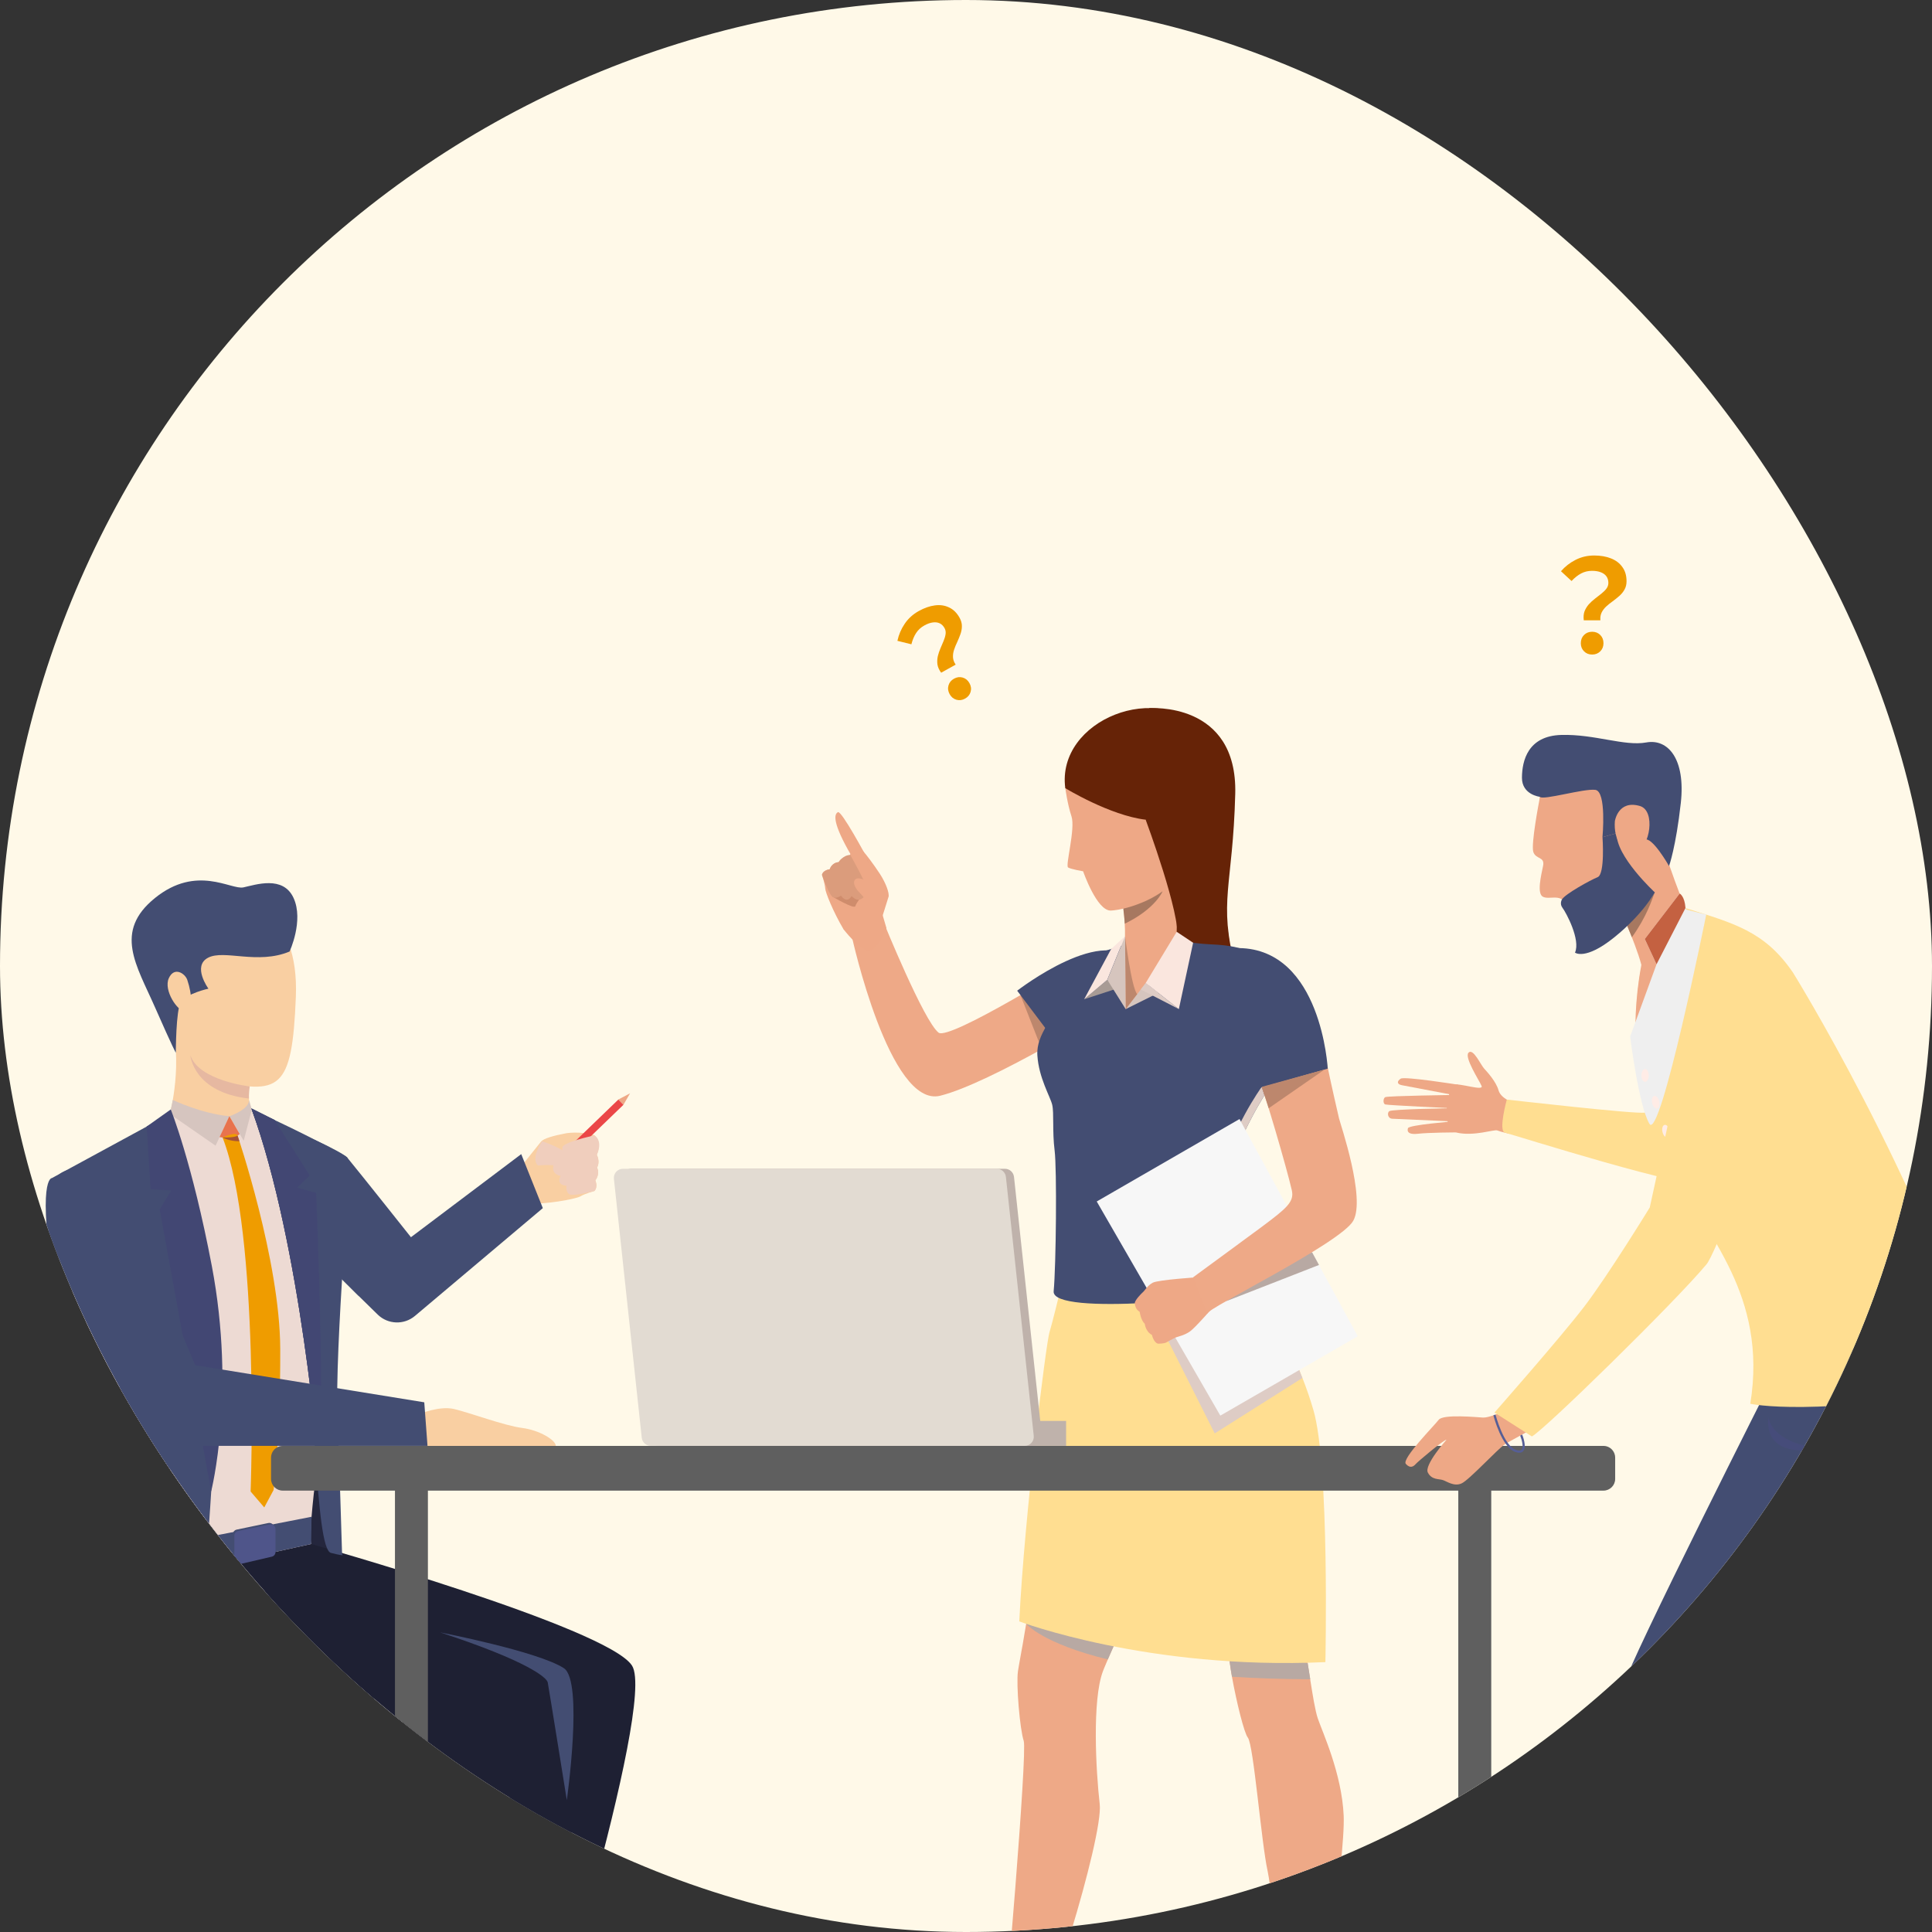 <svg width="360" height="360" viewBox="0 0 360 360" fill="none" xmlns="http://www.w3.org/2000/svg">
<rect x="0" y="0" width="360" height="360" fill="#333333" stroke="none"/>
<g clip-path="url(#clip0_1024_18930)">
<rect width="360" height="360" rx="180" fill="#FFF9E8"/>
<g style="mix-blend-mode:multiply">
<path d="M201.157 190.465H187.781C192.908 187.491 197.29 184.756 197.29 184.756L201.157 190.465Z" fill="#D7D8DB"/>
</g>
<path d="M245.612 383.909C245.849 387.124 239.541 385.216 239.541 385.216C239.541 385.216 237.4 354.027 236.208 348.666C235.019 343.309 233.59 325.096 232.52 323.785C231.833 322.948 230.392 317.102 229.556 312.432C229.482 311.998 229.406 311.574 229.34 311.163C229.128 309.833 228.978 308.664 228.937 307.826C228.926 307.583 228.922 307.371 228.928 307.186C228.933 307.015 228.949 306.871 228.97 306.758C229.274 305.318 223.896 290.342 220.117 278.716C218.269 273.034 216.806 268.152 216.569 266.044C216.083 261.658 207.597 251.001 202.254 244.668C199.764 241.717 197.953 239.704 197.953 239.704C197.953 239.704 201.39 238.389 206.941 237.609H206.945C211.142 237.016 216.553 236.732 222.602 237.553C225.613 237.961 228.786 238.646 232.043 239.704C232.043 239.704 238.114 247.441 240.257 252.561C242.399 257.68 245.972 268.899 245.493 277.592C245.015 286.282 242.159 302.591 242.994 306.281C243.36 307.896 243.723 310.261 244.093 312.636L244.134 312.9C244.597 315.859 245.067 318.78 245.554 320.21C246.446 322.828 250.017 330.449 250.375 338.305C250.731 346.161 245.375 380.688 245.612 383.903V383.909Z" fill="#EEA987"/>
<path d="M225.868 264.859C225.826 265.73 223.35 271.498 220.133 278.721C216.468 286.939 211.847 297.042 208.75 303.949C208.597 304.293 208.447 304.63 208.301 304.956C207.556 306.623 206.916 308.072 206.426 309.214C206.142 309.874 205.909 310.428 205.73 310.867C205.646 311.078 205.574 311.258 205.514 311.414C203.491 316.777 204.203 329.978 204.917 336.171C205.63 342.36 194.205 379.147 191.943 379.505C189.681 379.861 186.47 379.505 186.826 378.312C187.182 377.124 191.467 326.525 190.755 324.384C190.041 322.24 189.325 313.906 189.681 311.414C189.753 310.903 189.903 310.084 190.096 309.004C190.389 307.39 190.792 305.194 191.21 302.574C191.881 298.369 192.609 293.076 193.013 287.358C193.797 276.399 201.087 248.958 202.268 244.671C202.345 244.393 202.396 244.212 202.417 244.14C202.775 242.95 203.084 239.707 203.084 239.707C204.448 238.896 205.737 238.2 206.955 237.613H206.959C214.825 233.826 219.677 234.584 222.616 237.556C229.436 244.451 225.946 263.268 225.868 264.857V264.859Z" fill="#EEA987"/>
<g style="mix-blend-mode:multiply">
<path d="M208.749 303.947C208.595 304.291 208.446 304.628 208.3 304.954C207.555 306.621 206.915 308.07 206.425 309.212C194.268 306.246 191.211 302.574 191.211 302.574C193.802 302.111 200.736 302.817 208.751 303.947H208.749Z" fill="#B8A9A3"/>
</g>
<g style="mix-blend-mode:multiply">
<path d="M244.144 312.908C238.776 312.883 233.933 312.713 229.566 312.437C229.493 312.003 229.417 311.579 229.351 311.169C229.139 309.839 228.989 308.67 228.948 307.831C228.936 307.588 228.932 307.376 228.938 307.191C237.29 308.652 243.666 309.881 243.666 309.881L244.104 312.641L244.144 312.906V312.908Z" fill="#B8A9A3"/>
</g>
<path d="M246.967 309.71C213.935 311.227 189.924 302.122 189.924 302.122C190.91 282.195 194.921 250.335 195.547 248.281C195.809 247.413 196.265 245.655 196.702 243.916C196.967 242.848 197.229 241.79 197.435 240.942L197.439 240.938C197.692 239.892 197.867 239.172 197.867 239.172C197.867 239.172 222.18 237.48 230.018 239.009C230.962 239.193 231.664 239.423 232.059 239.709C232.315 239.894 232.576 240.106 232.843 240.339C236.032 243.148 239.831 249.442 242.688 256.755L242.692 256.767C243.451 258.702 244.141 260.71 244.736 262.744C247.773 273.102 246.967 309.71 246.967 309.71Z" fill="#FFDE91"/>
<path d="M200.214 179.396C200.214 179.396 176.862 193.968 174.886 192.418C172.124 190.251 164.62 171.764 164.62 171.764L158.742 174.561C158.742 174.561 165.752 206.528 175.195 204.174C184.638 201.821 206.317 188.411 206.317 188.411L200.212 179.394L200.214 179.396Z" fill="#EEA987"/>
<path d="M190.148 185.424L194.12 195.509L197.905 193.383L190.148 185.424Z" fill="#BD876D"/>
<path d="M214.135 131.965C214.135 131.965 230.619 130.594 230.169 147.938C229.72 165.282 226.97 167.892 230.179 180.148C233.388 192.404 214.107 173.189 214.107 173.189L214.137 131.965H214.135Z" fill="#662307"/>
<path d="M157.164 173.138C157.164 173.138 159.949 176.76 161.669 177.143C163.388 177.526 165.178 172.948 165.178 172.948L164.242 169.752L157.166 173.138H157.164Z" fill="#EEA886"/>
<path d="M164.048 171.925C164.048 171.925 165.383 167.747 165.566 167.104C165.75 166.46 165.097 164.569 163.912 162.768C162.763 161.018 161.312 159.09 160.806 158.588C160.543 158.326 160.398 158.03 159.528 158.423C158.659 158.816 158.139 159.625 158.139 159.625C158.139 159.625 156.84 159.605 156.276 160.652C156.276 160.652 155.053 160.689 154.605 161.982C154.605 161.982 153.413 162.05 153.166 163.017C153.166 163.017 153.742 164.801 153.765 165.522C153.786 166.244 155.239 169.873 157.167 173.139C157.167 173.139 160.032 175.607 164.048 171.927V171.925Z" fill="#EEA886"/>
<path d="M160.987 166.502C160.987 166.502 159.549 168.171 159.382 168.844C159.215 169.517 155.018 167.014 155.018 167.014C155.018 167.014 158.91 164.808 160.985 166.5L160.987 166.502Z" fill="#CF8C6C"/>
<path d="M161.026 159.011C161.026 159.011 163.348 163.932 162.57 164.358C161.792 164.782 161.248 164.467 161.248 164.467L161.125 166.933C161.125 166.933 160.121 168.52 158.686 166.964C158.686 166.964 157.902 168.543 156.694 166.876C156.694 166.876 155.712 167.688 155.018 167.015C154.321 166.342 153.166 163.017 153.166 163.017C153.166 163.017 153.238 162.206 154.605 161.983C154.605 161.983 154.961 160.718 156.276 160.652C156.276 160.652 157.021 159.357 158.441 159.298C158.441 159.298 159.252 158.137 160.806 158.589C160.806 158.589 160.942 158.797 161.026 159.013V159.011Z" fill="#DB9C7C"/>
<path d="M165.532 166.937C165.532 166.937 162.715 164.461 160.584 163.784C160.101 163.63 159.607 163.57 159.282 163.961C158.96 164.352 159.113 165.315 160.278 166.451C161.443 167.585 162.431 169.586 162.431 169.586C162.431 169.586 163.972 170.401 165.534 166.937H165.532Z" fill="#EEA886"/>
<path d="M158.434 159.294C158.434 159.294 161.308 164.41 161.275 165.009C161.242 165.61 163.158 164.587 163.15 164.071C163.142 163.556 161.067 159.005 160.799 158.582C160.53 158.162 158.949 157.855 158.434 159.292V159.294Z" fill="#EEA886"/>
<path d="M161.401 159.574C161.401 159.574 156.82 151.025 156.145 151.336C155.165 151.79 155.428 154.157 159.292 160.537C163.05 166.741 161.403 159.572 161.403 159.572L161.401 159.574Z" fill="#EEA886"/>
<path d="M198.965 197.115L189.535 184.603C189.535 184.603 206.393 171.543 211.594 179.847C211.594 179.847 211.963 193.527 198.965 197.115Z" fill="#434D72"/>
<path d="M238.077 198.815C238.077 198.815 237.962 199.255 237.737 199.879C237.515 200.504 237.188 201.313 236.77 202.056C236.439 202.639 236.037 203.326 235.603 204.065C235.191 204.763 234.755 205.504 234.327 206.249C232.057 210.198 229.786 215.597 228.562 217.295C228.165 217.844 227.86 218.429 227.628 219.028V219.038C226.504 221.934 227.088 225.147 227.133 226.314C227.278 230.422 232.826 240.338 232.826 240.338C230.326 241.764 195.89 245.339 196.335 240.607C196.782 235.874 196.956 217.83 196.51 214.348C196.065 210.865 196.423 207.385 196.065 205.864C195.709 204.347 193.565 200.863 193.299 196.668C193.031 192.472 196.779 189.792 196.51 186.579C196.246 183.364 199.19 178.363 201.511 178.186C203.833 178.007 209.725 175.955 209.725 175.955L218.919 174.971C218.919 174.971 221.509 175.772 225.435 175.955C229.363 176.132 231.507 176.488 235.525 178.542C239.542 180.596 238.077 198.813 238.077 198.813V198.815Z" fill="#434D72"/>
<path d="M212.975 133.739C208.836 133.618 199.706 135.878 198.506 146.866C198.506 146.866 198.895 149.815 199.657 152.122C200.42 154.428 198.473 161.314 199.023 161.641C199.572 161.968 201.824 162.355 201.824 162.355C201.824 162.355 204.382 169.785 207.006 169.67C209.629 169.555 219.526 167.309 224.023 157.916C228.521 148.521 229.688 134.221 212.977 133.739H212.975Z" fill="#EEA886"/>
<path d="M208.914 166.118C208.914 166.118 209.116 167.196 209.303 168.783C209.398 169.594 209.492 170.537 209.552 171.537C209.715 174.303 209.581 174.846 209.556 180.255C209.556 180.255 213.806 182.708 219.295 175.077C219.295 175.077 218.76 165.556 221.911 160.522C225.062 155.49 208.914 166.12 208.914 166.12V166.118Z" fill="#EEA886"/>
<path d="M198.5 146.863C198.5 146.863 206.803 151.945 213.482 152.741C220.161 153.537 223.05 159.693 223.05 159.693C223.05 159.693 232.944 146.764 224.567 136.628C216.189 126.492 196.8 134.117 198.5 146.863Z" fill="#662307"/>
<path d="M209.309 169.311C209.404 170.122 209.526 171.118 209.587 172.116C215.332 169.328 216.635 166.082 216.635 166.082C213.257 168.5 209.309 169.311 209.309 169.311Z" fill="#A77860"/>
<path d="M213.479 152.742C213.479 152.742 220.142 170.662 219.343 174.974C219.343 174.974 222.869 174.367 229.15 176.287C229.15 176.287 226.113 144.316 213.479 152.74V152.742Z" fill="#662307"/>
<path d="M221.582 175.551L209.76 188.028C209.144 186.898 209.301 176.107 209.301 176.107C209.301 176.107 212.474 173.258 221.582 175.551Z" fill="#EEA886"/>
<path d="M10.86 334.033L9.022 341.702L-6.217 405.243H-9.979L2.915 341.702L4.502 333.881L10.86 334.033Z" fill="#858585"/>
<path d="M29.515 334.033L27.677 341.702L12.438 405.243H8.678L21.569 341.702L23.158 333.881L29.515 334.033Z" fill="#858585"/>
<path d="M79.099 405.243H75.335L60.1 341.702L58.262 334.033L64.618 333.881L79.099 405.243Z" fill="#858585"/>
<path d="M4.521 333.881L10.879 334.033L9.041 341.702H2.934L4.521 333.881Z" fill="#6E6E6E"/>
<path d="M29.496 334.033L27.658 341.702H21.551L23.14 333.881L29.496 334.033Z" fill="#6E6E6E"/>
<path d="M66.203 341.702H60.1L58.262 334.033L64.618 333.881L66.203 341.702Z" fill="#6E6E6E"/>
<path d="M-17.829 245.434L-17.845 245.316C-17.843 245.313 -17.841 245.309 -17.839 245.305C-17.819 245.272 -17.783 245.22 -17.725 245.15C-17.608 245.012 -17.399 244.808 -17.037 244.562C-16.312 244.068 -14.977 243.41 -12.553 242.779L-12.553 242.779C-10.379 242.209 -7.326 241.668 -3.049 241.287L-3.049 241.287C1.731 240.859 8.034 240.634 16.34 240.806L40.043 271.566L40.162 271.475L40.043 271.566L74.194 315.882L74.21 315.979C74.224 316.067 74.245 316.198 74.272 316.366C74.325 316.704 74.4 317.194 74.488 317.803C74.665 319.023 74.896 320.723 75.11 322.643C75.533 326.437 75.892 331.079 75.653 334.576H2.218L2.21 334.576C2.208 334.576 2.205 334.575 2.202 334.575C2.195 334.575 2.186 334.574 2.174 334.572C2.14 334.568 2.089 334.56 2.02 334.545C1.884 334.514 1.68 334.454 1.423 334.334C0.91 334.096 0.178 333.619 -0.665 332.669C-2.352 330.768 -4.484 326.97 -6.197 319.391C-8.126 310.858 -11.039 292.331 -13.471 275.931C-14.687 267.732 -15.782 260.067 -16.573 254.451C-16.969 251.643 -17.288 249.348 -17.509 247.755C-17.619 246.958 -17.705 246.337 -17.763 245.915L-17.829 245.434Z" fill="#F7F7F7" stroke="#BFB2AB" stroke-width="0.3"/>
<path d="M40.177 271.477L14.304 325.507L8.006 322.887C8.006 322.887 5.001 322.933 -12.576 242.633C-10.392 242.062 -7.33 241.519 -3.048 241.138C1.753 240.708 8.084 240.482 16.43 240.657L40.177 271.475V271.477Z" fill="#BFB2AB"/>
<path d="M73.587 327.159C73.587 327.159 13.281 328.527 8.646 323.699C1.395 316.146 27.06 316.329 34.377 316.168C41.694 316.006 73.587 327.159 73.587 327.159Z" fill="#BFB2AB"/>
<path d="M97.355 217.058C97.355 217.058 100.353 213.267 100.827 212.703C101.3 212.139 103.161 211.606 105.34 211.196C107.516 210.785 110.579 211.299 110.826 211.602C111.073 211.906 111.457 212.079 111.554 213.137C111.653 214.195 111.204 215.175 111.204 215.175C111.204 215.175 111.885 216.389 111.252 217.556C111.252 217.556 111.844 218.733 110.933 219.939C110.933 219.939 111.482 221.106 110.756 221.925C110.756 221.925 108.891 222.463 108.243 222.88C107.596 223.296 103.659 224.125 99.8 224.286C99.8 224.286 96.163 223.078 97.355 217.06V217.058Z" fill="#F9CFA2"/>
<path d="M78.066 263.523C78.066 263.523 81.814 261.893 84.625 262.551C87.436 263.208 94.021 265.665 97.273 266.073C100.526 266.482 103.624 268.372 103.564 269.454C103.503 270.535 78.451 271.418 78.331 268.956C78.21 266.493 78.066 263.523 78.066 263.523Z" fill="#F9CFA2"/>
<path d="M97.342 217.059C97.342 217.059 92.448 220.276 92.341 221.264C92.164 222.896 93.174 227.966 93.294 227.895C93.415 227.823 100.674 224.238 100.674 224.238L97.342 217.059Z" fill="#EEA886"/>
<path d="M62.312 289.778L52.721 288.103L59.114 271.998L62.312 289.778Z" fill="#24263D"/>
<path d="M114.192 390.681H98.21C98.21 390.681 85.799 332.938 84.292 329.367C82.788 325.792 23.175 325.603 18.849 321.275C16.943 319.367 15.148 316 14.137 311.92C14.071 311.653 14.012 311.389 13.952 311.12C13.012 306.816 12.962 301.803 14.539 296.908C14.798 296.093 15.107 295.278 15.463 294.472C16.541 292.041 18.072 290.647 19.791 289.946C22.709 288.76 26.171 289.559 28.892 290.645C31.585 291.718 33.552 293.076 33.552 293.076C33.552 293.076 36.308 293.663 40.608 294.597C54.282 297.569 83.552 304.077 89.275 306.509C96.8 309.708 101.312 311.023 101.877 312.624C102.439 314.223 114.192 390.677 114.192 390.677V390.681Z" fill="#1E2033"/>
<path d="M57.969 287.704C57.969 287.704 113.246 303.257 117.77 310.368C122.378 317.609 99.341 390.681 99.341 390.681H83.544C83.544 390.681 98.777 322.217 96.896 319.208C95.016 316.199 11.707 319.115 27.222 294.475C42.737 269.835 57.969 287.704 57.969 287.704Z" fill="#1E2033"/>
<path d="M101.149 225.115L77.32 245.202C75.288 246.912 72.292 246.809 70.388 244.959C69.371 243.973 68.179 242.806 66.889 241.536V241.532C65.884 240.54 64.818 239.482 63.73 238.389C63.727 238.385 63.727 238.383 63.727 238.383C57.656 232.277 50.956 225.172 50.252 222.906C48.935 218.673 48.238 212.935 52.214 210.866C54.293 209.786 64.046 214.896 64.654 215.635C67.613 219.241 76.573 230.536 76.573 230.536L97.124 215.054L101.147 225.114L101.149 225.115Z" fill="#434D72"/>
<path d="M45.444 167.893C45.444 167.893 55.788 169.505 55.128 185.762C54.424 203.149 52.219 204.178 39.708 201.186C34.062 199.836 28.801 191.782 30.87 177.77C32.938 163.757 45.444 167.894 45.444 167.894V167.893Z" fill="#F9CFA2"/>
<path d="M46.701 206.73C46.701 206.73 60.69 213.353 61.894 214.542C64.455 217.068 62.592 244.63 61.464 254.316C60.336 264.003 57.233 284.881 57.984 287.701L27.237 294.472C27.237 294.472 17.364 258.547 17.082 252.811C16.8 247.075 9.561 220.365 13.039 218.202C16.518 216.04 31.657 207.575 31.657 207.575L46.701 206.729V206.73Z" fill="#EDDAD3"/>
<path d="M27.232 294.474L25.727 288.927L58.049 282.631L57.979 287.704L27.232 294.474Z" fill="#434D72"/>
<path d="M44.097 285.022L50.004 283.789C50.548 283.674 51.062 284.092 51.062 284.648V288.937C51.062 289.346 50.78 289.7 50.383 289.793L44.476 291.17C43.925 291.298 43.398 290.88 43.398 290.314V285.881C43.398 285.465 43.69 285.107 44.097 285.022Z" fill="#434D72"/>
<path d="M46.893 206.771C46.893 206.771 53.301 223.326 56.02 240.211C58.792 257.429 58.656 288.6 61.663 289.361C64.67 290.121 63.742 289.614 63.742 289.614C63.742 289.614 63.178 270.781 62.904 264.538C62.291 250.603 65.668 216.267 64.656 215.637C61.653 213.77 52.576 209.218 46.895 206.771H46.893Z" fill="#434D72"/>
<path d="M46.39 204.17C46.39 205.179 46.471 206.107 46.699 206.725C46.699 206.725 45.009 213.321 31.656 207.572C31.656 207.572 34.294 197.741 31.656 189.496L46.699 198.832C46.699 198.832 46.514 200.316 46.431 202.048C46.39 202.748 46.368 203.491 46.39 204.17Z" fill="#F9CFA2"/>
<path d="M32.203 204.959C32.203 204.959 37.452 207.499 42.747 207.989L40.166 213.48L31.656 207.579L32.201 204.959H32.203Z" fill="#D6C5BF"/>
<path d="M42.75 207.989C42.75 207.989 46.444 206.766 46.416 204.959L46.918 206.772L45.413 212.562L42.752 207.987L42.75 207.989Z" fill="#D6C5BF"/>
<path d="M53.958 177.303C53.958 177.303 56.642 171.546 54.699 167.319C52.756 163.093 47.678 164.849 45.359 165.351C43.041 165.853 36.667 161.05 28.893 167.319C21.12 173.588 25.425 179.834 28.871 187.67C32.32 195.507 32.765 196.166 32.765 196.166C32.765 196.166 32.763 188.157 33.701 186.746C34.803 185.087 38.839 184.224 38.839 184.224C38.839 184.224 35.768 180.022 38.777 178.455C41.786 176.887 48.016 179.789 53.958 177.303Z" fill="#434D72"/>
<path d="M34.901 182.595C34.493 181.395 32.468 180.032 31.453 182.282C30.438 184.533 33.083 188.489 34.524 188.489C35.965 188.489 35.841 185.354 34.9 182.595H34.901Z" fill="#F9CFA2"/>
<path d="M42.736 207.99L44.666 211.307C44.666 211.307 43.773 212.332 40.906 211.884L42.736 207.992V207.99Z" fill="#E8734D"/>
<path d="M44.264 211.592C44.264 211.592 52.155 234.818 52.217 251.307C52.279 267.795 50.978 277.639 50.978 277.639L49.241 280.887L46.699 277.921C46.699 277.921 48.492 230.041 41.471 211.95C41.471 211.95 43.968 210.76 44.26 211.592H44.264Z" fill="#EF9C00"/>
<path d="M46.536 202.443C46.421 203.199 46.357 204.022 46.378 204.701C35.992 203.511 35.478 196.662 35.478 196.662C37.097 201.383 46.536 202.441 46.536 202.441V202.443Z" fill="#E6B8A1"/>
<path d="M115.233 204.872L103.629 216.07L104.576 217.051L116.18 205.853L115.233 204.872Z" fill="#EB4747"/>
<path d="M115.223 204.878L117.403 203.721L116.17 205.86L115.223 204.878Z" fill="#EEA886"/>
<path d="M110.252 211.687C110.252 211.687 104.752 212.874 104.775 213.866C104.798 214.858 105.354 215.179 105.354 215.179L103.244 216.789C103.244 216.789 102.357 218.699 104.462 219.11C104.462 219.11 103.47 220.806 105.555 220.934C105.555 220.934 105.341 222.352 106.29 222.601C107.239 222.848 110.756 221.926 110.756 221.926C110.756 221.926 111.435 221.368 110.933 219.94C110.933 219.94 111.864 218.839 111.252 217.557C111.252 217.557 111.878 216.554 111.203 215.177C111.203 215.177 112.446 212.825 110.824 211.602C110.824 211.602 110.482 211.633 110.25 211.685L110.252 211.687Z" fill="#F0CEBD"/>
<path d="M100.996 212.645C100.996 212.645 104.614 213.802 106.298 215.405C106.68 215.766 106.985 216.198 106.806 216.739C106.627 217.282 105.699 217.719 104.106 217.309C102.511 216.896 100.247 217.177 100.247 217.177C100.247 217.177 98.744 216.218 100.996 212.645Z" fill="#F0CEBD"/>
<path d="M105.616 335.425C105.616 335.425 102.238 314.335 102.059 313.481C101.88 312.627 98.441 309.552 82.008 304.168C82.008 304.168 100.275 307.72 105.066 310.84C108.758 313.244 105.618 335.427 105.618 335.427L105.616 335.425Z" fill="#434D72"/>
<path d="M271.732 275.404V408.074H277.873V275.404H271.732Z" fill="#5F5F5F"/>
<path d="M73.594 275.406L73.594 408.076H79.734L79.734 275.406H73.594Z" fill="#5F5F5F"/>
<path d="M46.84 206.527L51.152 208.688L57.711 219.03L55.367 221.296L58.909 222.28C58.909 222.28 60.671 265.295 59.391 273.587C59.391 273.587 56.195 232.192 46.84 206.527Z" fill="#434D72"/>
<path d="M46.84 206.529L51.453 210.151L57.711 219.032L56.295 223.27L58.911 222.28C58.911 222.28 59.556 264.844 59.393 273.587C59.393 273.587 56.197 232.192 46.842 206.527L46.84 206.529Z" fill="#434D72"/>
<path d="M46.84 206.527L51.152 208.688L57.711 219.03L55.367 221.296L58.909 222.28C58.909 222.28 60.671 265.295 59.391 273.587C59.391 273.587 56.195 232.192 46.84 206.527Z" fill="#424773"/>
<path d="M41.475 211.952C41.475 211.952 42.671 212.669 44.614 212.654L44.266 211.594C44.266 211.594 43.865 212.014 41.477 211.952H41.475Z" fill="#A65237"/>
<path d="M98.21 390.682L89.055 365.094L90.788 356.73L98.21 390.682Z" fill="#434D72"/>
<path d="M38.386 315.059C37.721 316.266 15.213 308.924 13.422 307.652C13.356 307.387 13.48 307.92 13.422 307.652C12.482 303.347 12.971 301.803 14.546 296.909C24.302 295.701 38.081 295.717 38.081 295.717C38.081 295.717 39.051 313.849 38.386 315.06V315.059Z" fill="#434D72"/>
<path d="M39.88 269.421C39.799 271.008 39.696 272.615 39.612 274.243L39.591 274.264C38.498 292.112 36.872 310.785 36.872 310.785C35.125 312.244 17.497 308.564 9.758 306.858C8.023 306.475 7.093 304.57 7.871 302.972C9.204 300.229 11.137 295.483 13.03 288.094C16.429 274.924 13.771 262.269 10.248 240.837C6.745 219.402 9.651 219.527 9.651 219.527L31.659 207.572C33.102 213.053 38.933 232.942 40.314 244.34C40.808 248.502 40.499 258.457 39.883 269.421H39.88Z" fill="#434D72"/>
<path d="M39.864 269.42C39.782 271.007 39.679 272.614 39.595 274.242L39.574 274.263C39.574 274.263 34.025 274.996 29.374 272.884C24.704 270.762 21.462 254.682 21.234 253.838C21.709 254.766 29.168 269.42 31.002 269.42H39.864Z" fill="#434D72"/>
<path d="M66.891 241.533C65.885 240.541 64.819 239.483 63.732 238.39C63.728 238.386 63.728 238.384 63.728 238.384C63.728 238.384 63.928 231.444 62.66 225.043C62.66 225.043 66.469 234.282 66.889 241.533H66.891Z" fill="#434D72"/>
<path d="M31.1 208.016L27.336 209.912L28.056 221.598L32.132 223.804L29.746 225.344L38.802 279.189C38.802 279.189 43.441 260.952 38.928 237.201C35.244 217.809 31.1 208.016 31.1 208.016Z" fill="#434D72"/>
<path d="M31.817 206.73L27.336 209.911L28.056 221.597L31.922 221.838L29.748 225.341L39.346 277.902C39.346 277.902 43.985 259.665 39.473 235.914C35.789 216.52 31.817 206.729 31.817 206.729V206.73Z" fill="#424773"/>
<path d="M12.095 218.204C17.868 215.848 23.853 223.846 27.049 231.841C30.246 239.835 36.358 254.38 36.358 254.38L79.056 261.299L79.659 269.417H29.84C29.84 269.417 10.86 235.414 9.543 231.181C8.227 226.949 7.949 219.896 12.097 218.204H12.095Z" fill="#434D72"/>
<path d="M300.964 271.604V275.572C300.964 276.78 299.984 277.756 298.78 277.756H52.69C51.482 277.756 50.506 276.78 50.506 275.572V271.604C50.506 271.346 50.549 271.099 50.634 270.871C50.934 270.025 51.743 269.42 52.69 269.42H298.78C299.725 269.42 300.534 270.025 300.834 270.871C300.921 271.099 300.964 271.346 300.964 271.604Z" fill="#5F5F5F"/>
<path d="M213.492 183.174L209.76 188.031L215.832 185.012L213.492 183.174Z" fill="#D6C5BE"/>
<path d="M209.639 174.455C209.639 174.455 210.829 184.052 211.895 185.244L209.753 188.032L209.637 174.455H209.639Z" fill="#BD876D"/>
<path d="M219.263 173.627L213.479 183.173L219.66 188.03L222.321 175.667L219.263 173.627Z" fill="#FAE6DE"/>
<g style="mix-blend-mode:multiply">
<path d="M219.672 188.031L212.564 184.378L213.49 183.174L219.672 188.031Z" fill="#DECCC5"/>
</g>
<g style="mix-blend-mode:multiply">
<path d="M202.016 186.194L208.03 184.235L206.32 182.57L202.016 186.194Z" fill="#A89B95"/>
</g>
<path d="M209.625 174.455L207.042 176.836L202.016 186.195L206.32 182.572L209.625 174.455Z" fill="#FAE6DE"/>
<path d="M209.639 174.455L209.753 188.032L206.334 182.572L209.639 174.455Z" fill="#D6C5BE"/>
<g style="mix-blend-mode:multiply">
<path d="M235.607 204.066C235.195 204.764 234.759 205.505 234.331 206.25C232.062 210.199 229.79 215.598 228.566 217.296C228.17 217.845 227.864 218.43 227.633 219.029C229.125 210.823 235.102 202.518 235.102 202.518L235.607 204.066Z" fill="#DECCC5"/>
</g>
<g style="mix-blend-mode:multiply">
<path d="M242.682 256.768L226.347 267.096L214.104 242.75L230.008 239.01C230.951 239.195 231.653 239.424 232.048 239.71C232.305 239.895 232.566 240.107 232.832 240.34C236.022 243.149 239.821 249.443 242.678 256.756L242.682 256.768Z" fill="#DECCC5"/>
</g>
<path d="M204.359 223.878L227.392 263.781L252.998 248.994L230.965 208.516L204.359 223.878Z" fill="#F7F7F7"/>
<g style="mix-blend-mode:multiply">
<path d="M228.398 242.491L245.777 235.707L244.486 233.334C244.486 233.334 236.595 236.125 228.398 242.493V242.491Z" fill="#B8A9A3"/>
</g>
<path d="M215.786 250.378C215.786 250.378 216.834 250.382 217.293 250.162C217.293 250.162 218.099 249.696 218.69 249.398C218.879 249.305 219.044 249.227 219.157 249.188C219.625 249.024 220.705 248.809 221.724 248.103C222.741 247.396 226.349 243.22 226.349 243.22L224.645 240.63L223.397 237.977C223.397 237.977 215.825 238.465 214.8 239.013C214.701 239.068 214.603 239.124 214.518 239.184C213.695 239.733 213.314 240.488 212.915 240.824C212.769 240.949 211.404 242.285 211.452 242.855C211.517 243.644 211.882 244.166 212.359 244.426C212.359 244.426 212.555 245.967 213.314 246.687C213.314 246.687 213.448 248.114 214.648 248.739C214.648 248.739 214.948 250.172 215.79 250.378H215.786Z" fill="#EEA886"/>
<path d="M231.39 177.992C231.39 177.992 238.384 175.989 242.393 183.697C246.402 191.405 246.511 194.673 247.289 198.396C248.236 202.93 249.276 207.392 249.508 208.393C249.739 209.395 254.526 223.302 252.155 227.48C249.772 231.68 224.87 243.794 225.024 244.719C225.178 245.645 222.336 237.99 222.336 237.99C222.336 237.99 233.3 229.962 235.159 228.57C239.765 225.123 241.201 223.938 240.711 221.785C239.779 217.695 235.622 203.449 234.697 201.483C233.773 199.516 225.495 180.499 231.39 177.994V177.992Z" fill="#EEA987"/>
<path d="M234.012 202.929L247.404 199.124C247.404 199.124 246.237 176.896 230.886 176.659C220.679 176.501 234.012 202.929 234.012 202.929Z" fill="#434D72"/>
<path d="M246.809 199.295L236.405 206.503L235.109 202.52L246.809 199.295Z" fill="#BD876D"/>
<path d="M188.946 219.3L194.133 267.54C194.24 268.543 193.456 269.417 192.447 269.417H122.774C121.909 269.417 121.181 268.763 121.088 267.902L115.9 219.662C115.793 218.658 116.579 217.785 117.587 217.785H187.257C188.125 217.785 188.85 218.439 188.944 219.3H188.946Z" fill="#BFB2AB"/>
<path d="M198.654 264.771H186.447V269.416H198.654V264.771Z" fill="#BFB2AB"/>
<path d="M190.935 269.419H121.265C120.401 269.419 119.674 268.763 119.58 267.902L114.393 219.662C114.284 218.66 115.07 217.783 116.077 217.783H185.748C186.615 217.783 187.343 218.439 187.436 219.3L192.071 262.401L192.623 267.538C192.73 268.54 191.947 269.417 190.935 269.417V269.419Z" fill="#E2DBD2"/>
<path d="M44.368 285.289L50.275 284.056C50.82 283.943 51.333 284.359 51.333 284.915V289.204C51.333 289.613 51.051 289.967 50.654 290.06L44.748 291.437C44.197 291.566 43.67 291.147 43.67 290.581V286.149C43.67 285.732 43.962 285.374 44.368 285.289Z" fill="#4F558A"/>
<path d="M378.718 379.804C378.241 381.348 364.245 380.938 364.245 380.938C364.245 380.938 351.692 328.015 350.39 324.249C349.906 322.851 348.778 314.874 347.557 305.497C347.411 304.392 347.267 303.272 347.125 302.138C346.891 300.339 346.658 298.508 346.43 296.686C346.374 296.242 346.318 295.799 346.265 295.359V295.355C344.693 282.788 343.303 270.906 343.303 270.906C344.017 267.446 367.357 256.713 367.357 256.713C367.357 256.713 369.454 316.938 369.277 319.075C369.1 321.209 378.718 379.804 378.718 379.804Z" fill="#434D72"/>
<path d="M330.396 256.621C330.396 256.621 303.491 309.817 302.423 314.323C301.355 318.832 307.624 385.338 307.624 385.338C307.624 385.338 313.951 387.166 323.332 386.689C323.332 386.689 322.089 325.379 323.227 323.22C327.648 314.837 361.77 279.4 363.903 273.588C366.039 267.776 367.607 254.114 367.607 254.114C367.607 254.114 352.181 245.083 330.393 256.623L330.396 256.621Z" fill="#434D72"/>
<path d="M271.705 202.118C271.705 202.118 261.721 200.525 261.003 200.992C260.286 201.457 260.266 202.019 261.196 202.208C262.126 202.396 270.816 204.034 270.816 204.034C270.816 204.034 258.813 204.188 258.136 204.431C257.74 204.573 257.642 205.652 258.133 205.8C258.625 205.948 270.571 206.502 270.571 206.502C270.571 206.502 259.366 206.668 258.868 207.049C258.434 207.383 258.584 208.412 259.42 208.459C260.255 208.506 270.699 208.963 270.699 208.963C270.699 208.963 262.583 209.614 262.361 210.208C262.227 210.569 262.098 211.495 264.183 211.26C266.269 211.025 271.277 211.005 271.277 211.005L271.703 202.12L271.705 202.118Z" fill="#EEA886"/>
<path d="M283.015 205.794C283.015 205.794 279.75 205.055 279.225 203.15C278.777 201.53 277.087 199.7 276.568 199.136C275.873 198.381 274.527 195.292 273.65 196.134C272.773 196.977 275.638 201.322 276.07 202.347C276.502 203.372 271.948 201.76 270.931 202.129C269.914 202.499 268.214 210.308 271.439 211.047C274.666 211.786 278.456 210.398 279.005 210.643C279.553 210.888 281.337 211.275 281.337 211.275L283.014 205.794H283.015Z" fill="#EEA886"/>
<path d="M308.277 188.984C308.277 188.984 307.777 206.931 306.507 207.31C305.237 207.69 280.773 204.889 280.773 204.889C280.773 204.889 279.151 210.743 280.417 211.057C282.183 211.494 315.764 222.142 317.466 220.422C319.167 218.703 315.742 206.087 315.742 206.087C315.742 206.087 314.885 187.416 308.279 188.984H308.277Z" fill="#FFDE91"/>
<path d="M302.301 170.351C302.301 170.351 302.554 170.923 302.927 171.814C303.203 172.469 303.546 173.298 303.903 174.198C304.872 176.639 305.946 179.605 306.096 181.074C306.376 183.82 314.179 169.483 314.179 169.483C314.179 169.483 310.639 161.301 308.186 151.637C305.734 141.974 302.301 170.351 302.301 170.351Z" fill="#EEA886"/>
<path d="M370.05 258.351C337.908 264.229 326.141 261.572 326.141 261.572C327.814 251.291 325.6 243.396 322.63 237.051C321.755 235.18 320.816 233.447 319.89 231.824C319.135 230.506 318.394 229.265 317.7 228.082C317.388 227.553 317.079 227.045 316.764 226.561C316.079 225.509 315.414 224.513 314.769 223.554C308.967 214.941 305.835 208.917 304.936 195.452C304.433 187.835 305.594 180.385 306.098 179.664C313.269 169.378 314.059 169.201 314.059 169.201C323.023 172.043 328.81 173.471 334.102 181.237C334.102 181.237 357.277 218.479 370.048 258.351H370.05Z" fill="#FFDE91"/>
<path d="M302.926 171.811C303.202 172.467 303.721 173.744 304.079 174.645C306.901 170.712 307.798 167.647 308.345 166.283C307.23 168.602 302.926 171.811 302.926 171.811Z" fill="#A77860"/>
<path d="M314.059 169.201C314.059 169.201 305.266 190.068 305.769 202.857C305.769 202.857 303.379 192.945 305.843 179.796C305.843 179.796 307.903 171.483 314.059 169.203V169.201Z" fill="#EEA886"/>
<path d="M286.806 149.272C286.806 149.272 285.235 157.359 285.717 158.765C286.201 160.172 287.895 159.575 287.528 161.356C287.16 163.138 286.332 166.524 287.516 167.106C288.699 167.687 290.616 166.518 291.723 168.275C292.83 170.031 297.298 174.989 299.943 174.038C302.588 173.087 310.076 165.262 310.02 163.175C309.964 161.09 309.728 149.425 310.117 147.027C310.508 144.629 287.89 141.744 287.347 145.508L286.806 149.272Z" fill="#EEA886"/>
<path d="M286.92 148.472C286.92 148.472 283.576 148.096 283.594 144.912C283.611 141.728 284.712 137.122 290.919 136.945C297.125 136.768 302.688 139.089 306.757 138.346C310.826 137.603 314.099 141.442 313.193 149.631C312.287 157.82 311.003 161.373 311.003 161.373C311.003 161.373 307.798 155.721 306.421 156.474C305.042 157.224 301.282 154.083 301.282 154.083L301.258 155.248L298.598 155.997C298.598 155.997 299.391 147.472 297.269 147.18C295.145 146.89 287.492 149.187 286.922 148.474L286.92 148.472Z" fill="#434D72"/>
<path d="M298.603 155.993C298.603 155.993 299.101 162.871 297.699 163.445C296.296 164.018 291.712 166.543 291.057 167.582C291.057 167.582 290.537 168.379 291.16 169.182C291.782 169.986 294.561 175.101 293.476 177.511C293.476 177.511 295.388 179.011 300.77 174.681C306.152 170.351 308.356 166.286 308.356 166.286C308.356 166.286 300.976 159.461 301.262 155.246L298.601 155.995L298.603 155.993Z" fill="#434D72"/>
<path d="M300.907 153.01C300.907 153.01 301.498 148.993 305.581 150.189C308.549 151.059 307.429 157.88 304.941 158.633C302.453 159.386 300.629 156.443 300.907 153.01Z" fill="#EEA886"/>
<path d="M279.609 263.211C279.609 263.211 277.38 264.195 276.341 264.143C275.303 264.09 268.915 263.456 268.085 264.553C267.254 265.65 261.126 271.839 261.956 272.775C262.787 273.71 263.411 273.244 263.825 272.775C264.241 272.306 268.966 268.326 269.538 268.262C269.538 268.262 265.331 272.983 266.058 274.385C266.786 275.79 268.083 275.529 268.863 275.79C269.643 276.05 270.94 277.038 272.342 276.414C273.745 275.79 279.094 269.966 280.391 269.134C281.688 268.301 287.817 265.115 287.868 264.802C287.92 264.491 279.609 263.209 279.609 263.209V263.211Z" fill="#EEA886"/>
<path d="M314.185 169.484C314.185 169.484 313.705 167.109 312.981 166.504L306.485 174.977L308.669 179.686L303.754 193.134C303.754 193.134 305.314 205.924 307.342 209.4C309.371 212.876 317.931 170.423 317.931 170.423L314.183 169.482L314.185 169.484Z" fill="#EFEFEF"/>
<path d="M362.047 276.617C362.047 276.617 353.046 296.35 347.127 302.134C346.894 300.335 346.66 298.505 346.433 296.682C346.376 296.239 346.32 295.795 346.268 295.356V295.352C346.268 295.352 359.245 280.268 362.046 276.615L362.047 276.617Z" fill="#434D72"/>
<path d="M329.504 263.988C329.504 263.988 329.737 268.894 339.414 269.913C339.414 269.913 328.646 272.494 329.504 263.988Z" fill="#464C7A"/>
<path d="M307.215 200.39C307.215 201.051 306.912 201.586 306.538 201.586C306.165 201.586 305.861 201.051 305.861 200.39C305.861 199.728 306.165 199.193 306.538 199.193C306.912 199.193 307.215 199.728 307.215 200.39Z" fill="#FFECE6"/>
<path d="M309.172 205.232C309.32 205.876 309.143 206.465 308.779 206.549C308.415 206.633 308.001 206.178 307.853 205.534C307.705 204.89 307.882 204.301 308.246 204.217C308.61 204.133 309.024 204.588 309.172 205.232Z" fill="#FFECE6"/>
<path d="M311.096 210.623C311.243 211.267 311.066 211.856 310.703 211.94C310.339 212.023 309.925 211.568 309.777 210.924C309.629 210.281 309.806 209.691 310.17 209.608C310.533 209.524 310.948 209.979 311.096 210.623Z" fill="#FFECE6"/>
<path d="M315.844 186.396C315.844 186.396 318.781 176.342 329.389 180.839C335.228 183.313 335.333 190.716 326.048 216.247C326.048 216.247 319.586 233.654 317.984 235.583C312.16 242.591 287.601 266.617 285.44 267.657L278.471 263.211C278.471 263.211 290.794 249.234 295.239 243.414C299.706 237.561 307.407 225.002 307.407 225.002L315.848 186.398L315.844 186.396Z" fill="#FFDE91"/>
<path d="M314.064 169.198L308.671 179.68L306.486 174.971L312.983 166.498C312.983 166.498 313.918 166.959 314.064 169.196V169.198Z" fill="#C46141"/>
<path d="M283.089 270.695C282.893 270.695 282.673 270.656 282.426 270.58C279.851 269.775 278.336 263.973 278.273 263.726L278.664 263.586C278.68 263.644 280.185 269.456 282.547 270.195C283.021 270.343 283.352 270.324 283.527 270.133C283.941 269.684 283.585 268.295 283.264 267.507L283.636 267.303C283.731 267.536 284.542 269.623 283.823 270.407C283.646 270.6 283.399 270.697 283.089 270.697V270.695Z" fill="#565E96"/>
<path d="M175.367 125.349C174.987 124.828 174.757 124.315 174.679 123.81C174.614 123.297 174.635 122.791 174.743 122.293C174.865 121.786 175.03 121.292 175.239 120.81C175.461 120.321 175.66 119.854 175.834 119.41C176.023 118.958 176.144 118.534 176.199 118.138C176.254 117.741 176.188 117.375 176.002 117.039C175.769 116.62 175.467 116.321 175.094 116.143C174.721 115.966 174.289 115.913 173.798 115.984C173.321 116.047 172.802 116.234 172.243 116.544C171.599 116.901 171.089 117.367 170.712 117.941C170.335 118.516 170.039 119.22 169.824 120.052L167.219 119.411C167.464 118.269 167.913 117.215 168.567 116.249C169.227 115.261 170.109 114.461 171.215 113.848C172.236 113.282 173.224 112.936 174.179 112.809C175.147 112.675 176.03 112.799 176.826 113.18C177.629 113.54 178.291 114.188 178.811 115.126C179.098 115.644 179.238 116.161 179.231 116.677C179.231 117.171 179.141 117.669 178.962 118.171C178.789 118.651 178.591 119.135 178.368 119.625C178.138 120.1 177.943 120.574 177.784 121.046C177.625 121.518 177.555 121.987 177.575 122.451C177.595 122.916 177.762 123.382 178.075 123.848L175.367 125.349ZM179.827 130.176C179.295 130.471 178.757 130.541 178.213 130.385C177.67 130.229 177.25 129.885 176.956 129.353C176.653 128.807 176.58 128.263 176.736 127.719C176.892 127.175 177.235 126.756 177.767 126.461C178.299 126.166 178.837 126.097 179.38 126.253C179.924 126.409 180.347 126.76 180.65 127.305C180.945 127.837 181.014 128.375 180.858 128.919C180.702 129.462 180.358 129.882 179.827 130.176Z" fill="#EF9C00"/>
<path d="M295.113 115.582C295.034 114.942 295.081 114.382 295.257 113.902C295.449 113.422 295.714 112.99 296.05 112.606C296.401 112.222 296.785 111.87 297.202 111.55C297.634 111.23 298.034 110.918 298.402 110.614C298.786 110.31 299.097 109.998 299.337 109.678C299.577 109.358 299.697 109.006 299.697 108.622C299.697 108.142 299.577 107.734 299.337 107.398C299.097 107.062 298.746 106.806 298.282 106.63C297.833 106.454 297.289 106.366 296.65 106.366C295.914 106.366 295.242 106.526 294.633 106.846C294.025 107.166 293.426 107.638 292.834 108.262L290.865 106.438C291.633 105.558 292.537 104.854 293.577 104.326C294.633 103.782 295.793 103.51 297.057 103.51C298.225 103.51 299.257 103.686 300.153 104.038C301.065 104.39 301.778 104.926 302.29 105.646C302.818 106.35 303.081 107.238 303.081 108.31C303.081 108.902 302.953 109.422 302.697 109.87C302.457 110.302 302.137 110.694 301.738 111.046C301.354 111.382 300.946 111.71 300.514 112.03C300.082 112.334 299.682 112.654 299.314 112.99C298.946 113.326 298.657 113.702 298.449 114.118C298.241 114.534 298.161 115.022 298.209 115.582H295.113ZM296.673 121.966C296.066 121.966 295.562 121.766 295.162 121.366C294.762 120.966 294.561 120.462 294.561 119.854C294.561 119.23 294.762 118.718 295.162 118.318C295.562 117.918 296.066 117.718 296.673 117.718C297.281 117.718 297.785 117.918 298.186 118.318C298.585 118.718 298.785 119.23 298.785 119.854C298.785 120.462 298.585 120.966 298.186 121.366C297.785 121.766 297.281 121.966 296.673 121.966Z" fill="#EF9C00"/>
</g>
<defs>
<clipPath id="clip0_1024_18930">
<rect width="360" height="360" rx="180" fill="white"/>
</clipPath>
</defs>
</svg>
